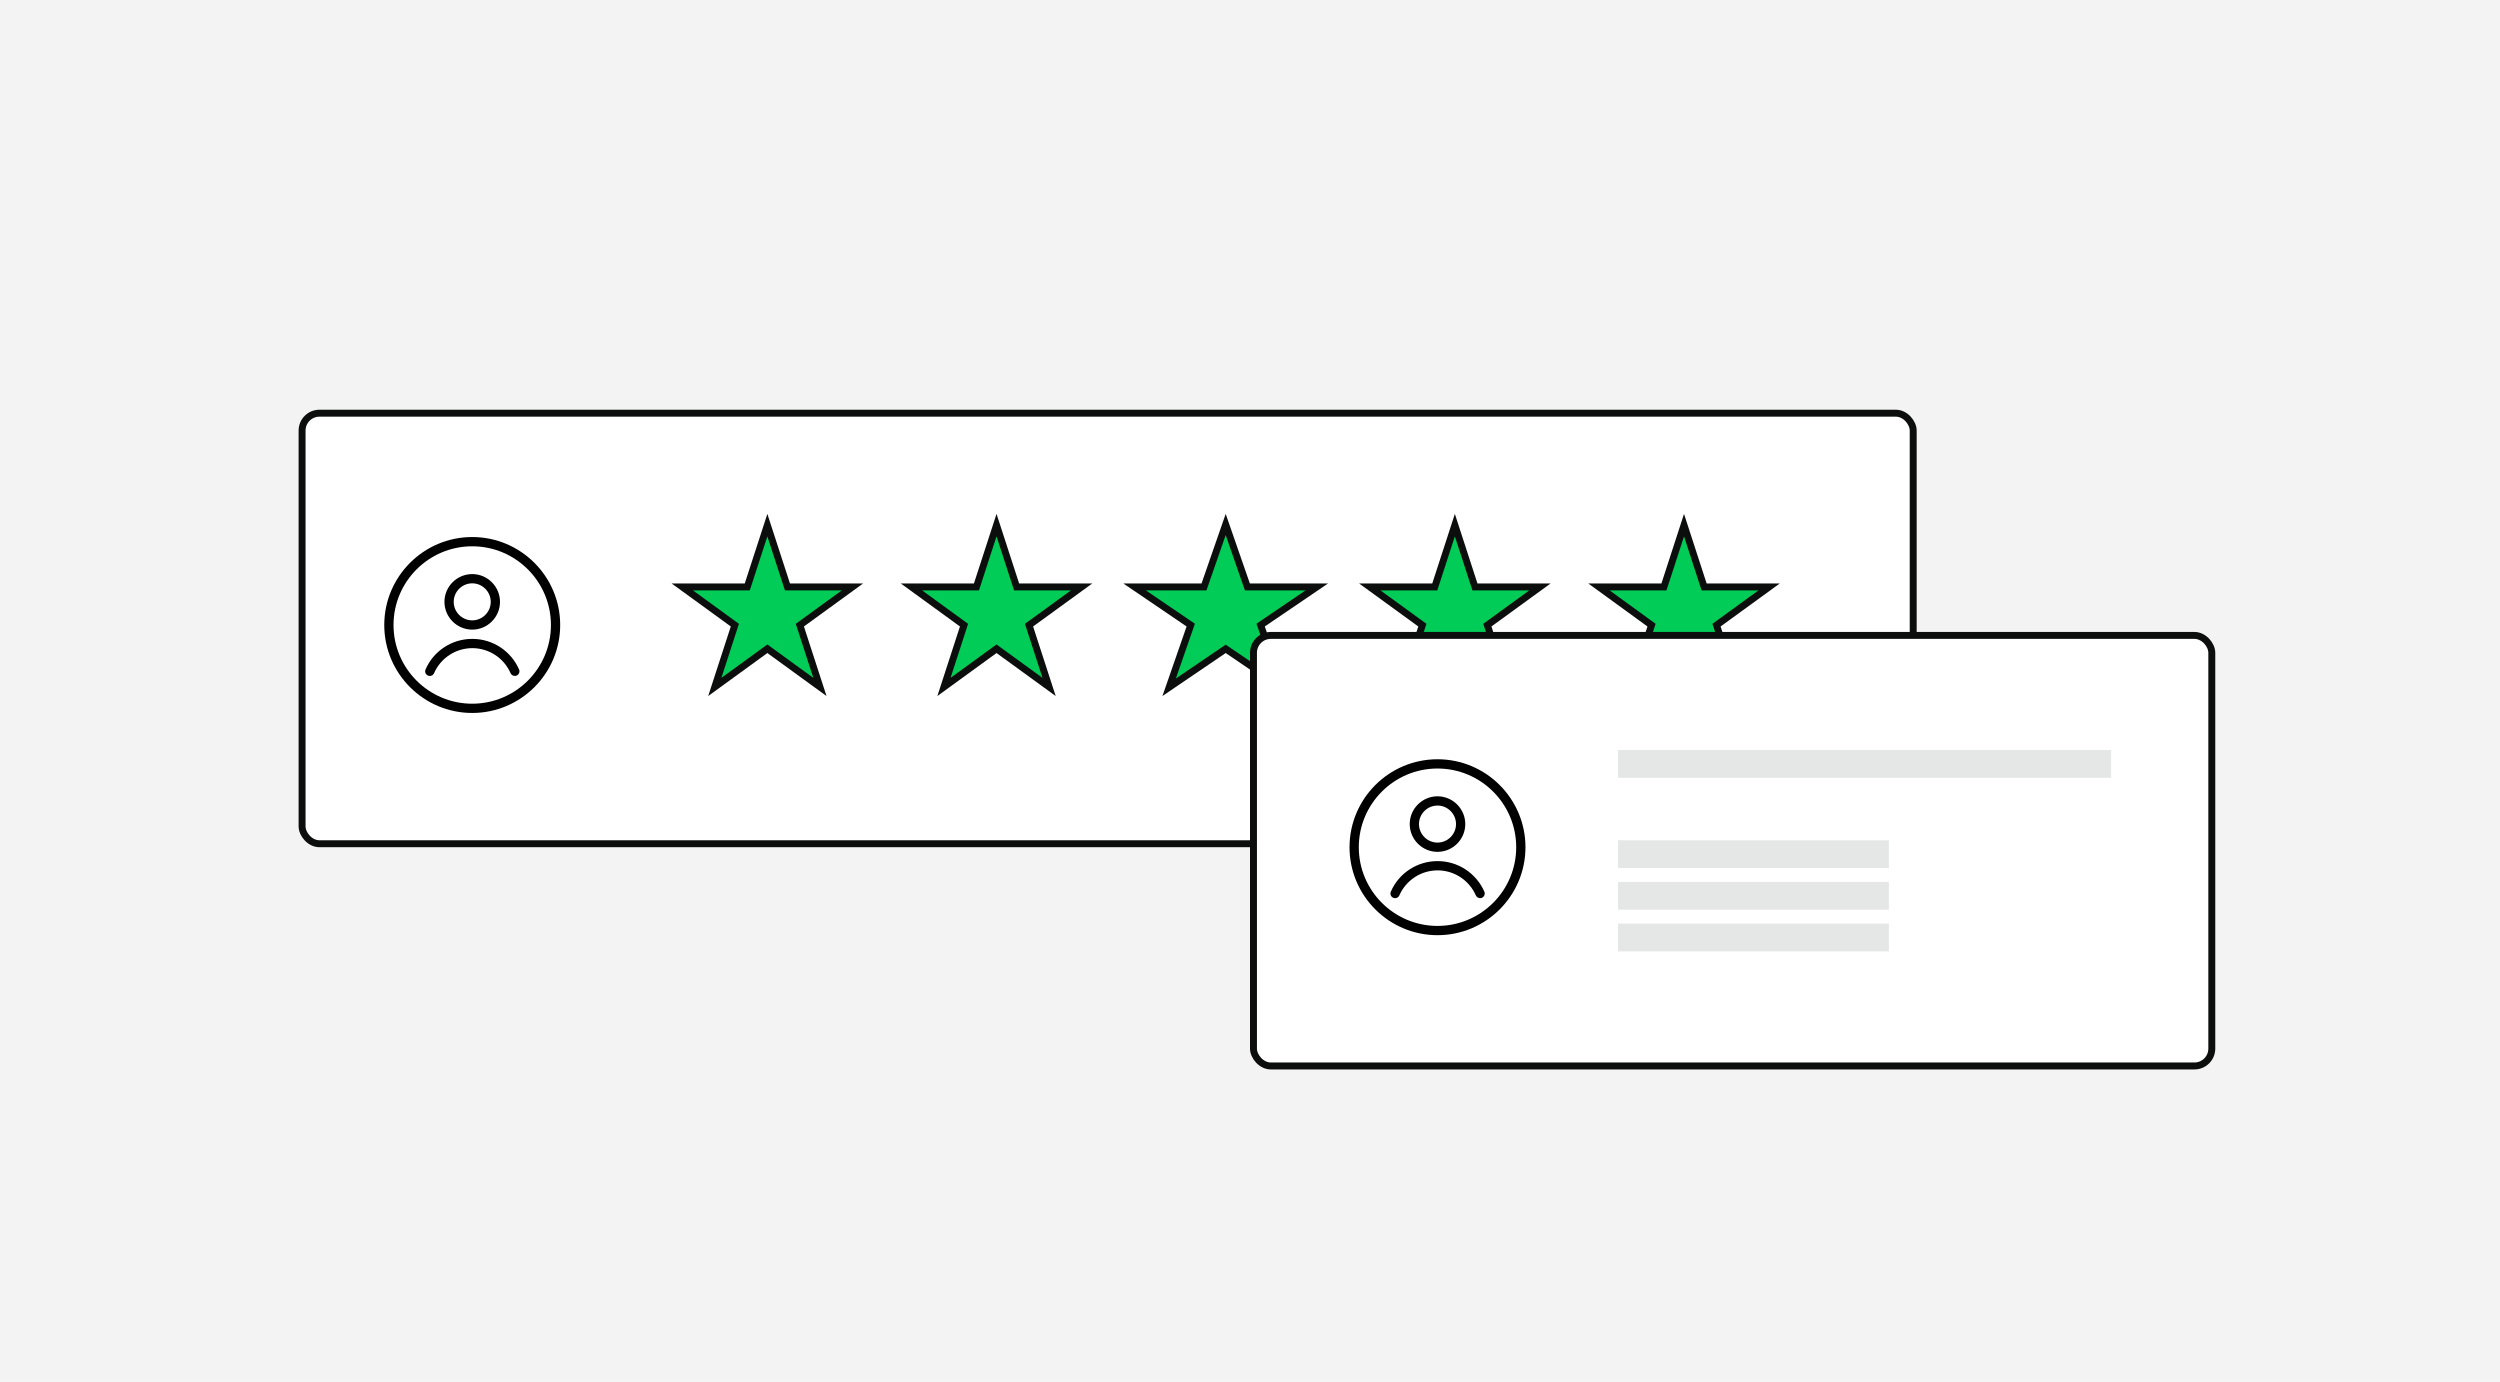 <svg width="360" height="199" viewBox="0 0 360 199" fill="none" xmlns="http://www.w3.org/2000/svg">
<rect width="360" height="199" fill="#F2F3F2"/>
<rect x="43.5" y="59.5" width="232" height="62" rx="2.5" fill="white" stroke="#0C0E0D"/>
<path d="M68 77.333C61.014 77.333 55.334 83.013 55.334 90C55.334 96.987 61.014 102.667 68 102.667C74.987 102.667 80.667 96.987 80.667 90C80.667 83.013 74.987 77.333 68 77.333ZM68 101.333C61.747 101.333 56.667 96.253 56.667 90C56.667 83.747 61.747 78.667 68 78.667C74.254 78.667 79.334 83.747 79.334 90C79.334 96.253 74.254 101.333 68 101.333Z" fill="black"/>
<path d="M68 90.667C70.2 90.667 72 88.867 72 86.667C72 84.467 70.2 82.667 68 82.667C65.8 82.667 64 84.467 64 86.667C64 88.867 65.8 90.667 68 90.667ZM68 84C69.467 84 70.667 85.2 70.667 86.667C70.667 88.133 69.467 89.333 68 89.333C66.533 89.333 65.333 88.133 65.333 86.667C65.333 85.2 66.533 84 68 84Z" fill="black"/>
<path d="M68 92C65.08 92 62.44 93.72 61.28 96.4C61.133 96.733 61.28 97.133 61.627 97.28C61.96 97.427 62.36 97.28 62.507 96.933C63.467 94.747 65.627 93.333 68.013 93.333C70.4 93.333 72.56 94.747 73.52 96.933C73.627 97.187 73.88 97.333 74.133 97.333C74.227 97.333 74.307 97.32 74.4 97.28C74.734 97.133 74.894 96.733 74.747 96.4C73.573 93.733 70.947 92 68.027 92H68Z" fill="black"/>
<path d="M113.28 84.174L113.393 84.519H122.75L115.474 89.807L115.18 90.02L115.292 90.366L118.07 98.921L110.794 93.634L110.5 93.421L110.206 93.634L102.929 98.921L105.708 90.366L105.82 90.02L105.526 89.807L98.25 84.519H107.607L107.72 84.174L110.5 75.617L113.28 84.174Z" fill="#00CC57" stroke="#0C0E0D"/>
<path d="M146.28 84.174L146.393 84.519H155.75L148.474 89.807L148.18 90.02L148.292 90.366L151.07 98.921L143.794 93.634L143.5 93.421L143.206 93.634L135.929 98.921L138.708 90.366L138.82 90.02L138.526 89.807L131.25 84.519H140.607L140.72 84.174L143.5 75.617L146.28 84.174Z" fill="#00CC57" stroke="#0C0E0D"/>
<path d="M179.508 84.184L179.624 84.519H189.615L181.85 89.798L181.532 90.014L181.658 90.376L184.643 98.969L176.781 93.625L176.5 93.434L176.219 93.625L168.356 98.969L171.342 90.376L171.468 90.014L171.15 89.798L163.385 84.519H173.376L173.492 84.184L176.5 75.524L179.508 84.184Z" fill="#00CC57" stroke="#0C0E0D"/>
<path d="M212.28 84.174L212.393 84.519H221.75L214.474 89.807L214.18 90.02L214.292 90.366L217.07 98.921L209.794 93.634L209.5 93.421L209.206 93.634L201.929 98.921L204.708 90.366L204.82 90.02L204.526 89.807L197.25 84.519H206.607L206.72 84.174L209.5 75.617L212.28 84.174Z" fill="#00CC57" stroke="#0C0E0D"/>
<path d="M245.28 84.174L245.393 84.519H254.75L247.474 89.807L247.18 90.02L247.292 90.366L250.07 98.921L242.794 93.634L242.5 93.421L242.206 93.634L234.929 98.921L237.708 90.366L237.82 90.02L237.526 89.807L230.25 84.519H239.607L239.72 84.174L242.5 75.617L245.28 84.174Z" fill="#00CC57" stroke="#0C0E0D"/>
<rect x="180.5" y="91.5" width="138" height="62" rx="2.5" fill="white" stroke="#0C0E0D"/>
<path d="M207 109.333C200.013 109.333 194.333 115.013 194.333 122C194.333 128.987 200.013 134.667 207 134.667C213.987 134.667 219.667 128.987 219.667 122C219.667 115.013 213.987 109.333 207 109.333ZM207 133.333C200.747 133.333 195.667 128.253 195.667 122C195.667 115.747 200.747 110.667 207 110.667C213.253 110.667 218.333 115.747 218.333 122C218.333 128.253 213.253 133.333 207 133.333Z" fill="black"/>
<path d="M207 122.667C209.2 122.667 211 120.867 211 118.667C211 116.467 209.2 114.667 207 114.667C204.8 114.667 203 116.467 203 118.667C203 120.867 204.8 122.667 207 122.667ZM207 116C208.467 116 209.667 117.2 209.667 118.667C209.667 120.133 208.467 121.333 207 121.333C205.533 121.333 204.333 120.133 204.333 118.667C204.333 117.2 205.533 116 207 116Z" fill="black"/>
<path d="M207 124C204.08 124 201.44 125.72 200.28 128.4C200.134 128.733 200.28 129.133 200.627 129.28C200.96 129.427 201.36 129.28 201.507 128.933C202.467 126.747 204.627 125.333 207.014 125.333C209.4 125.333 211.56 126.747 212.52 128.933C212.627 129.187 212.88 129.333 213.134 129.333C213.227 129.333 213.307 129.32 213.4 129.28C213.734 129.133 213.894 128.733 213.747 128.4C212.574 125.733 209.947 124 207.027 124H207Z" fill="black"/>
<rect x="233" y="108" width="71" height="4" fill="#E4E7E5"/>
<rect x="233" y="121" width="39" height="4" fill="#E4E7E5"/>
<rect x="233" y="127" width="39" height="4" fill="#E4E7E5"/>
<rect x="233" y="133" width="39" height="4" fill="#E4E7E5"/>
</svg>
